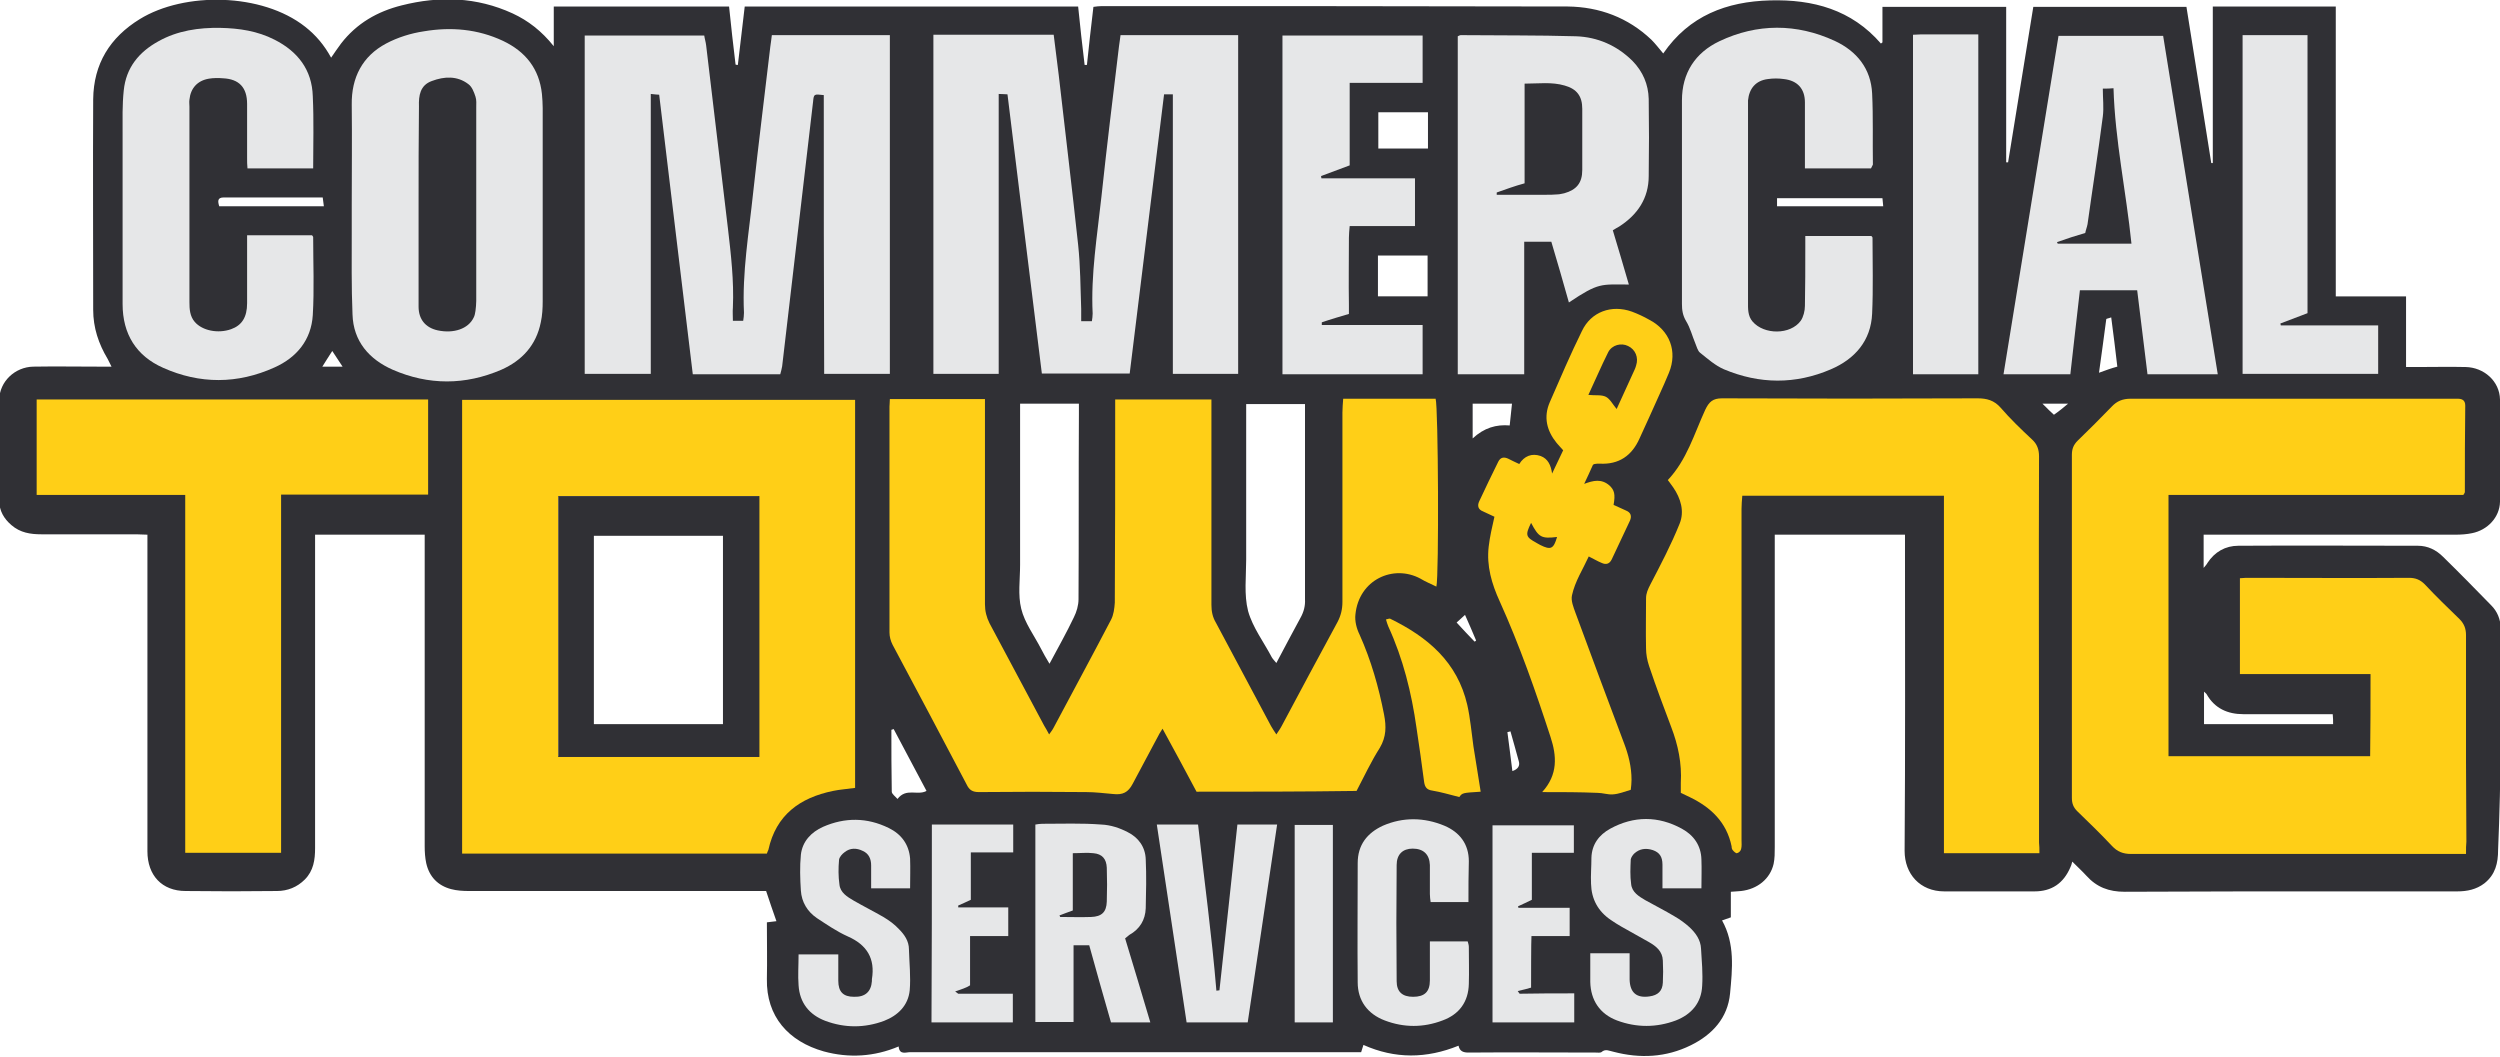 <?xml version="1.0" encoding="utf-8"?>
<!-- Generator: Adobe Illustrator 22.0.0, SVG Export Plug-In . SVG Version: 6.00 Build 0)  -->
<svg version="1.1" id="Layer_1" xmlns="http://www.w3.org/2000/svg" xmlns:xlink="http://www.w3.org/1999/xlink" x="0px" y="0px"
	 viewBox="0 0 654.6 276.8" style="enable-background:new 0 0 654.6 276.8;" xml:space="preserve">
<style type="text/css">
	.st0{fill:#303035;}
	.st1{fill:#E6E7E8;}
	.st2{fill:#ffcf17;}
</style>
<path class="st0" d="M654.9,166.5c0-0.7,0-1.4-0.1-2.1c-0.1-2.3-0.9-4.3-2.5-5.9c-4.2-4.3-8.3-8.5-12.6-12.7c-1.8-1.8-4-2.9-6.6-2.9
	c-15.7,0-31.3-0.1-47,0c-3.4,0-6.2,1.6-8.1,4.5c-0.2,0.4-0.5,0.7-1,1.3c0-3,0-5.7,0-8.7c1.2,0,2.2,0,3.2,0c20.9,0,41.8,0,62.7,0
	c1.5,0,3-0.1,4.4-0.4c4-0.8,7.2-4.1,7.3-8.2c0.2-8.9,0.2-17.8,0-26.8c-0.1-4.8-4.2-8.4-9-8.5c-4.2-0.1-8.4,0-12.6,0
	c-0.9,0-1.7,0-3,0c0-6.3,0-12.2,0-18.5c-6.3,0-12.2,0-18.4,0c0-25.4,0-50.6,0-75.9c-10.8,0-21.4,0-32.2,0c0,13.7,0,27.4,0,41
	c-0.1,0-0.3,0-0.4,0c-2.2-13.7-4.3-27.3-6.5-40.9c-13.6,0-26.8,0-40.1,0c-2.2,13.7-4.4,27.2-6.6,40.7c-0.2,0-0.3,0-0.5,0
	c0-13.6,0-27.2,0-40.7c-11,0-21.6,0-32.4,0c0,3.2,0,6.3,0,9.3c-0.1,0.1-0.3,0.2-0.4,0.3c-7.7-8.9-17.8-11.6-29-11.3
	c-11.4,0.3-21.2,4-28,13.9c-1.1-1.3-2-2.5-3.1-3.6c-6.1-5.8-13.6-8.6-21.9-8.7c-40.7-0.1-81.4-0.1-122.1-0.1c-0.7,0-1.3,0.1-2.1,0.2
	c-0.6,5.2-1.2,10.2-1.7,15.2c-0.2,0-0.4,0-0.6,0c-0.6-5.1-1.2-10.1-1.7-15.3c-29.2,0-58.1,0-87.3,0c-0.6,5.2-1.2,10.2-1.8,15.3
	c-0.2,0-0.4,0-0.6-0.1c-0.6-5.1-1.2-10.1-1.7-15.2c-15.4,0-30.5,0-45.9,0c0,3.4,0,6.7,0,10.4c-3.2-4-6.7-6.7-10.8-8.6
	c-9.4-4.3-19.1-4.6-29-2.1c-6.4,1.6-11.8,4.7-15.9,10c-0.9,1.2-1.7,2.4-2.6,3.7c-1.8-3.3-4-5.9-6.8-8.1c-11.3-8.9-31.6-9.2-43.3-2
	c-7.8,4.8-12.1,11.7-12.2,21c-0.1,18.4,0,36.8,0,55.1c0,4.7,1.4,8.9,3.8,12.9c0.3,0.6,0.6,1.2,1,2c-1.3,0-2.3,0-3.2,0
	c-5.8,0-11.6-0.1-17.3,0c-4.8,0.1-8.8,3.9-8.9,8.6c-0.1,8.8-0.1,17.7,0,26.5c0,2.6,1.2,4.7,3.2,6.4c2.3,2,5,2.4,7.8,2.4
	c8.3,0,16.6,0,24.9,0c0.9,0,1.8,0.1,2.9,0.1c0,1.3,0,2.4,0,3.4c0,26.5,0,53,0,79.5c0,6.3,3.8,10.4,10,10.4c8,0.1,15.9,0.1,23.9,0
	c2.8,0,5.3-1,7.3-3c2.3-2.3,2.7-5.2,2.7-8.2c0-26.3,0-52.5,0-78.8c0-1.1,0-2.2,0-3.3c9.7,0,19.1,0,28.7,0c0,1.3,0,2.5,0,3.6
	c0,26,0,52,0,78c0,1.5,0.1,3,0.4,4.4c0.8,3.6,3.1,5.9,6.5,6.8c1.5,0.4,3.1,0.5,4.7,0.5c24.9,0,49.9,0,74.8,0c1,0,2.1,0,3,0
	c0.9,2.8,1.8,5.3,2.7,7.9c-0.8,0.1-1.5,0.2-2.5,0.3c0,5.1,0.1,10,0,14.8c-0.2,9.9,5.7,16.4,14.9,19c6.6,1.8,13.2,1.4,19.6-1.3
	c0.2,2.3,1.9,1.5,3,1.5c38.5,0,77,0,115.5,0c0.9,0,1.7,0,2.6,0c0.2-0.7,0.4-1.2,0.6-1.9c8.3,3.7,16.5,3.6,24.9,0.2
	c0.3,1.5,1.3,1.8,2.6,1.8c11.1-0.1,22.2,0,33.3,0c0.5,0,1.2,0.1,1.5-0.1c1.1-1,2.1-0.3,3.2-0.1c6.9,1.8,13.7,1.5,20.2-1.7
	c5.7-2.8,9.7-7.2,10.3-13.6c0.6-6.4,1.3-13-2.1-19.1c0.8-0.3,1.5-0.5,2.3-0.8c0-2.3,0-4.4,0-6.7c1-0.1,1.9-0.1,2.7-0.2
	c4.3-0.5,7.6-3.2,8.5-7.1c0.3-1.4,0.3-2.9,0.3-4.4c0-26.2,0-52.3,0-78.5c0-1.1,0-2.2,0-3.3c11.6,0,22.7,0,34.1,0c0,1.2,0,2.3,0,3.3
	c0,26.5,0.1,53-0.1,79.5c0,6,4,10.6,10.4,10.6c7.9,0,15.8,0,23.6,0c4.5,0,7.6-2.1,9.4-6.3c0.2-0.4,0.3-0.7,0.5-1.5
	c1.4,1.4,2.6,2.5,3.7,3.7c2.7,3,5.9,4.2,10,4.2c18.8-0.1,37.6-0.1,56.4-0.1c10.2,0,20.5,0,30.7,0c2.6,0,5-0.5,7.1-2.1
	c2.9-2.3,3.6-5.3,3.6-8.8C654.9,204,654.9,185.3,654.9,166.5z M57.4,54c-0.4-1.3-0.5-2.3,1.2-2.3c8.6,0,17.1,0,25.9,0
	c0.1,0.8,0.2,1.5,0.3,2.3C75.5,54,66.5,54,57.4,54z M84.4,96c0.9-1.4,1.6-2.6,2.6-4.1c1,1.5,1.8,2.7,2.7,4.1
	C87.9,96,86.4,96,84.4,96z M198.6,198h-52.4v-68h52.4V198z M235,209.2c-0.5-0.6-1.5-1.3-1.5-1.9c-0.1-5.4-0.1-10.8-0.1-16.2
	c0.2-0.1,0.4-0.1,0.6-0.2c2.9,5.4,5.7,10.8,8.6,16.2C240.2,208.4,237.3,206.2,235,209.2z M282.4,156.9c0,1.6-0.5,3.3-1.2,4.7
	c-1.9,4-4.1,7.9-6.4,12.2c-0.9-1.5-1.6-2.7-2.2-3.9c-1.8-3.5-4.3-6.8-5.2-10.5c-0.9-3.6-0.3-7.6-0.3-11.5c0-12.9,0-25.9,0-38.8
	c0-1,0-2.1,0-3.4c5.3,0,10.1,0,15.4,0c0,1.1,0,2,0,2.9C282.4,124.7,282.5,140.8,282.4,156.9z M340.5,161.8
	c-2.1,3.8-4.1,7.7-6.3,11.8c-0.5-0.6-0.9-1-1.2-1.5c-2.1-4-5-7.8-6.2-12.1c-1.1-4.3-0.5-9-0.5-13.5c0-12.5,0-25,0-37.5
	c0-1,0-2.1,0-3.2c5.2,0,10.1,0,15.4,0c0,1.2,0,2.1,0,3.1c0,16,0,32,0,48C341.8,158.6,341.4,160.2,340.5,161.8z M373.8,77.6
	c-4.2,0-8.5,0-13,0c0-3.6,0-7.1,0-10.7c4.3,0,8.6,0,13,0C373.8,70.4,373.8,73.9,373.8,77.6z M373.9,38.9c-4.3,0-8.6,0-13,0
	c0-3.1,0-6.2,0-9.5c4.4,0,8.6,0,13,0C373.9,32.6,373.9,35.7,373.9,38.9z M386.1,168c-1.5-1.6-3.1-3.2-4.7-5c0.7-0.6,1.3-1.2,2.2-2
	c1.1,2.4,2,4.6,2.9,6.7C386.4,167.9,386.2,167.9,386.1,168z M385.6,114.8c0-3.4,0-6.2,0-9.1c3.5,0,6.8,0,10.3,0
	c-0.2,1.9-0.4,3.7-0.6,5.7C391.8,111.1,388.6,112,385.6,114.8z M396,201.9c-0.4-3.5-0.9-6.9-1.3-10.2c0.3-0.1,0.6-0.1,0.8-0.2
	c0.7,2.6,1.5,5.2,2.2,7.9C398,200.5,397.5,201.4,396,201.9z M465.3,54c0-0.8,0-1.4,0-2.1c9.2,0,18.3,0,27.6,0
	c0.1,0.7,0.1,1.3,0.2,2.1C483.8,54,474.7,54,465.3,54z M537.8,108.6c-0.8-0.7-1.7-1.6-3-2.9c2.4,0,4.3,0,6.7,0
	C540.2,106.8,539.1,107.7,537.8,108.6z M549.6,97.6c0.7-4.9,1.3-9.5,1.9-14c0-0.2,0.6-0.2,1.3-0.5c0.6,4.5,1.1,8.6,1.6,12.9
	C552.9,96.4,551.5,96.9,549.6,97.6z M610.9,189.6c-11.2,0-22.3,0-33.8,0c0-2.9,0-5.6,0-8.5c0.3,0.3,0.6,0.5,0.7,0.7
	c2.1,3.7,5.5,5.2,9.6,5.2c6.8,0,13.6,0,20.4,0c0.9,0,1.9,0,3,0C610.9,187.9,610.9,188.7,610.9,189.6z"/>
<g>
	<path class="st1" d="M215.7,24.9c-2.6-0.3-2.6-0.3-2.8,1.7c-2.7,23.1-5.4,46.2-8.1,69.3c-0.1,0.7-0.3,1.3-0.5,2.1
		c-7.6,0-15.1,0-22.9,0c-2.9-24.4-5.9-48.6-8.8-73.2c-0.4,0-1.2-0.1-2.2-0.2c0,24.5,0,48.7,0,73.3c-5.9,0-11.5,0-17.3,0
		c0-29.4,0-58.9,0-88.6c10.3,0,20.6,0,31.3,0c0.1,0.8,0.4,1.7,0.5,2.6c1.9,16,3.8,32,5.7,47.9c0.8,6.9,1.6,13.7,1.3,20.7
		c-0.1,1.1,0,2.2,0,3.5c1,0,1.8,0,2.7,0c0.1-0.7,0.2-1.4,0.2-2.1c-0.5-10.6,1.3-20.9,2.4-31.4c1.4-12.8,3-25.5,4.5-38.3
		c0.1-0.9,0.3-1.9,0.4-3c10.3,0,20.5,0,30.9,0c0,29.5,0,59,0,88.7c-5.7,0-11.4,0-17.2,0C215.7,73.6,215.7,49.3,215.7,24.9z"/>
	<path class="st1" d="M244.4,9.1c10.6,0,20.9,0,31.5,0c0.4,3.5,0.9,6.9,1.3,10.4c1.7,14.9,3.5,29.7,5.1,44.6
		c0.6,5.6,0.6,11.2,0.8,16.8c0,1,0,2.1,0,3.2c1.1,0,1.9,0,2.8,0c0.1-0.7,0.2-1.3,0.2-2c-0.5-10.3,1.2-20.4,2.3-30.6
		c1.4-13.1,3-26.2,4.6-39.4c0.1-0.9,0.3-1.9,0.4-2.9c10.3,0,20.4,0,30.8,0c0,29.5,0,59.1,0,88.7c-5.7,0-11.3,0-17.1,0
		c0-24.4,0-48.7,0-73.2c-1,0-1.7,0-2.3,0c-3,24.4-6,48.7-9,73.1c-7.7,0-15.2,0-23,0c-3-24.3-6-48.5-9-73.1c-0.5,0-1.3-0.1-2.3-0.1
		c0,24.6,0,48.8,0,73.3c-5.8,0-11.4,0-17.1,0C244.4,68.4,244.4,38.9,244.4,9.1z"/>
	<path class="st1" d="M92.1,53.6c0-8.7,0.1-17.5,0-26.2c-0.1-7.1,2.8-12.7,9-16c3-1.6,6.5-2.7,9.9-3.2c7.1-1.2,14.1-0.6,20.7,2.5
		c5.9,2.8,9.5,7.3,10.2,13.9c0.1,1.2,0.2,2.4,0.2,3.7c0,16.9,0,33.8,0,50.6c0,1.8-0.1,3.7-0.5,5.5c-1.2,6-4.9,10-10.3,12.4
		c-9.5,4.1-19.1,4.1-28.5,0c-6.1-2.7-10.3-7.4-10.5-14.5c-0.3-7.2-0.2-14.5-0.2-21.8C92.1,58.1,92.1,55.9,92.1,53.6z M109.6,53.3
		c0,0.7,0,1.4,0,2.1c0,8.3,0,16.6,0,24.9c0,3.3,1.8,5.5,5,6.2c4.2,0.9,8-0.4,9.4-3.3c0.3-0.5,0.4-1.2,0.5-1.8
		c0.1-0.9,0.2-1.7,0.2-2.6c0-16.9,0-33.8,0-50.6c0-1,0.1-2-0.2-2.9c-0.4-1.2-0.9-2.6-1.9-3.3c-2.9-2.2-6.3-2-9.5-0.8
		c-3.1,1.1-3.5,3.8-3.4,6.7C109.6,36.4,109.6,44.9,109.6,53.3z"/>
	<path class="st1" d="M580.7,98c-6.2,0-12.2,0-18.4,0c-0.9-7.3-1.8-14.5-2.7-22c-4.9,0-9.9,0-15,0c-0.8,7.3-1.7,14.5-2.5,22
		c-5.9,0-11.5,0-17.5,0c4.8-29.6,9.6-59,14.4-88.6c9,0,18,0,27.4,0C571.1,38.7,575.9,68.2,580.7,98z M550.6,23.2c0,2.6,0.3,5,0,7.3
		c-1.2,9.4-2.7,18.8-4,28.2c-0.2,1-0.4,1.3-0.6,2.3c-1.8,0.5-5.5,1.7-7.4,2.4c0.1,0.1,0.1,0.3,0.2,0.4c6.4,0,12.8,0,19.3,0
		c-1.4-13.7-4.3-27-4.7-40.7C552.5,23.2,551.8,23.2,550.6,23.2z"/>
	<path class="st1" d="M489.9,44.1c-5.7,0-11.3,0-17.3,0c0-1.1,0-2,0-2.9c0-4.8,0-9.6,0-14.4c0-3.6-2-5.7-5.5-6.1
		c-1.4-0.2-2.8-0.2-4.2,0c-3.2,0.4-4.9,2.5-5.2,5.6c0,0.6,0,1.2,0,1.8c0,17,0,33.9,0,50.9c0,1.8-0.1,3.7,1.2,5.2
		c3,3.5,9.9,3.5,12.6-0.2c0.7-1,1.1-2.6,1.1-3.9c0.1-5.1,0.1-10.1,0.1-15.2c0-1,0-1.9,0-3.1c5.8,0,11.5,0,17.3,0
		c0.1,0.1,0.3,0.3,0.3,0.4c0,6.6,0.2,13.3-0.1,19.9c-0.3,7.1-4.5,11.9-10.8,14.6c-9.3,4-18.7,3.9-28,0c-2.3-1-4.2-2.7-6.2-4.3
		c-0.7-0.5-0.9-1.6-1.3-2.5c-0.8-1.9-1.3-4-2.4-5.8c-0.9-1.5-1.1-2.9-1.1-4.5c0-17.8,0-35.5,0-53.3c0-7.2,3.5-12.5,9.8-15.5
		c9.9-4.7,20.2-4.7,30.2-0.1c5.8,2.7,9.5,7.3,9.8,13.8c0.3,6.2,0.1,12.4,0.2,18.6C490.2,43.6,490,43.8,489.9,44.1z"/>
	<path class="st1" d="M82,44.1c-5.9,0-11.5,0-17.2,0c-0.1-1-0.1-1.8-0.1-2.7c0-4.7,0-9.4,0-14.2c0-4.3-2.1-6.5-6.3-6.7
		c-1.2-0.1-2.5-0.1-3.7,0.1c-3,0.5-4.8,2.5-5.1,5.5c-0.1,0.6,0,1.2,0,1.8c0,17.1,0,34.1,0,51.2c0,1.8,0.1,3.7,1.4,5.2
		c2,2.3,6.1,3.1,9.5,1.9c2.8-1,4.2-3.1,4.2-6.8c0-5.8,0-11.7,0-17.8c5.8,0,11.4,0,17,0c0.1,0.2,0.3,0.3,0.3,0.5
		c0,6.8,0.3,13.7-0.1,20.4c-0.4,6.5-4.2,11.1-10,13.7c-9.7,4.4-19.6,4.4-29.2,0.1c-7-3.1-10.6-8.8-10.6-16.7c0-14.9,0-29.7,0-44.6
		c0-3.8-0.1-7.5,0.3-11.3c0.6-6,4-10.1,9.1-12.9c5-2.8,10.6-3.6,16.2-3.5c4.9,0.1,9.7,0.8,14.2,3.1c6.1,3.1,9.8,7.9,10,14.8
		C82.2,31.6,82,37.7,82,44.1z"/>
	<path class="st1" d="M426.5,74.5c-7.3,0-7.8-0.6-15.7,4.7c-1.5-5.3-3-10.6-4.6-15.9c-2.3,0-4.5,0-7.1,0c0,11.5,0,23,0,34.7
		c-6,0-11.6,0-17.4,0c0-29.6,0-59.1,0-88.5c0.3-0.1,0.5-0.3,0.8-0.3c10.1,0.1,20.1,0,30.2,0.3c5.6,0.2,10.7,2.4,14.8,6.5
		c2.7,2.8,4.1,6.1,4.2,9.9c0.1,6.7,0.1,13.5,0,20.2c0,5.8-2.9,10.1-7.7,13.2c-0.5,0.3-1.1,0.6-1.7,1C423.7,65,425.1,69.6,426.5,74.5
		z M391.9,50.4c0,0.2,0,0.4,0,0.6c4.3,0,8.5,0,12.8,0c1,0,2.1,0,3.1-0.1c0.6,0,1.2-0.2,1.8-0.3c3.2-0.9,4.7-2.7,4.7-6.1
		c0-5.3,0-10.7,0-16c0-3.3-1.4-5.2-4.6-6.1c-3.4-1-6.9-0.5-10.5-0.5c0,8.9,0,17.4,0,26.1C396.6,48.7,394.2,49.6,391.9,50.4z"/>
	<path class="st1" d="M372.5,21.7c-6.4,0-12.6,0-19.1,0c0,7.3,0,14.4,0,21.6c-2.7,1-5.1,1.9-7.5,2.8c0,0.2,0.1,0.4,0.1,0.6
		c8.1,0,16.3,0,24.5,0c0,4.3,0,8.3,0,12.5c-5.7,0-11.3,0-17.1,0c-0.1,1.2-0.2,2.1-0.2,3c0,5.9-0.1,11.7,0,17.6c0,1.7,0,1.7,0,2.4
		c-1.4,0.4-5.4,1.6-7.1,2.2c0,0.3,0,0.4,0,0.7c8.7,0,17.4,0,26.4,0c0,4.4,0,8.6,0,12.9c-12.2,0-24.4,0-36.7,0c0-29.6,0-59.1,0-88.7
		c12.3,0,24.4,0,36.7,0C372.5,13.4,372.5,17.5,372.5,21.7z"/>
	<path class="st1" d="M622.7,85.2c0,4.4,0,8.4,0,12.7c-11.8,0-23.6,0-35.5,0c0-29.5,0-59,0-88.7c5.7,0,11.2,0,17,0
		c0,24.3,0,48.4,0,72.8c-2.3,0.9-4.7,1.8-7.1,2.7c0,0.2,0.1,0.3,0.1,0.5C605.6,85.2,614,85.2,622.7,85.2z"/>
	<path class="st1" d="M518,98c-5.7,0-11.3,0-17.1,0c0-29.6,0-59.2,0-88.9c0.8,0,1.5-0.1,2.2-0.1c4.9,0,9.8,0,14.9,0
		C518,38.7,518,68.2,518,98z"/>
</g>
<g>
	<path class="st2" d="M645.7,223.6c-1.5,0-2.4,0-3.4,0c-28.1,0-56.2,0-84.3,0c-2.1,0-3.6-0.6-5-2.1c-2.9-3.1-6-6.1-9.1-9.1
		c-1-1-1.4-2-1.4-3.5c0-29.9,0-59.9,0-89.8c0-1.5,0.4-2.6,1.5-3.7c3-2.9,6-5.9,8.9-8.9c1.4-1.5,2.9-2.1,5-2.1c26.2,0,52.3,0,78.5,0
		c2.4,0,4.7,0,7.1,0c1.2,0,2,0.4,2,1.8c-0.1,7.5-0.1,15-0.1,22.6c0,0.2-0.1,0.3-0.4,0.8c-25.6,0-51.3,0-77.2,0c0,23,0,45.6,0,68.4
		c17.5,0,34.9,0,52.8,0c0.1-7.1,0.1-14.1,0.1-21.5c-11.5,0-22.8,0-34.2,0c0-8.5,0-16.7,0-25.1c0.9-0.1,1.9-0.1,2.8-0.1
		c13.8,0,27.7,0.1,41.5,0c1.7,0,2.9,0.5,4.1,1.7c2.9,3.1,6,6.1,9.1,9.1c1.2,1.2,1.7,2.5,1.7,4.2c0,11,0,22.1,0,33.1
		c0,7,0.1,14,0.1,21C645.7,221.3,645.7,222.2,645.7,223.6z"/>
	<path class="st2" d="M121,223.5c0-39.7,0-79.1,0-118.8c34.3,0,68.6,0,102.9,0c0,33.9,0,67.6,0,101.6c-2,0.3-3.9,0.4-5.8,0.8
		c-8.7,1.8-14.9,6.3-16.9,15.4c-0.1,0.3-0.3,0.6-0.4,1C174.3,223.5,147.9,223.5,121,223.5z M198.8,129.9c-17.8,0-35.2,0-52.6,0
		c0,22.8,0,45.4,0,68.3c17.6,0,35,0,52.6,0C198.8,175.2,198.8,152.6,198.8,129.9z"/>
	<path class="st2" d="M313.3,207.3c-2.9-5.5-5.8-10.8-8.9-16.5c-0.6,0.9-1,1.6-1.4,2.4c-2.1,4-4.3,8-6.4,12c-1.2,2.3-2.6,3-5.2,2.7
		c-2.3-0.2-4.7-0.5-7-0.5c-9.4-0.1-18.7-0.1-28.1,0c-1.6,0-2.5-0.5-3.2-2c-6.4-12.2-12.9-24.4-19.4-36.6c-0.5-1-0.8-2.1-0.8-3.2
		c0-19.7,0-39.4,0-59.1c0-0.6,0.1-1.2,0.1-2c8.2,0,16.3,0,24.9,0c0,1,0,2,0,3c0,16.9,0,33.8,0,50.7c0,1.8,0.4,3.4,1.2,5
		c4.8,8.9,9.5,17.9,14.3,26.8c0.4,0.7,0.8,1.3,1.3,2.3c0.5-0.7,0.9-1.2,1.2-1.8c5-9.4,10.1-18.8,15-28.2c0.7-1.3,0.9-3,1-4.5
		c0.1-16.5,0.1-33.1,0.1-49.6c0-1.1,0-2.2,0-3.6c8.5,0,16.6,0,25.2,0c0,1,0,2,0,3.1c0,16.9,0,33.8,0,50.7c0,1.7,0.3,3.2,1.2,4.7
		c4.8,9,9.6,18,14.4,27c0.4,0.7,0.8,1.3,1.4,2.2c0.6-0.9,1.1-1.6,1.5-2.4c4.8-9,9.6-18,14.5-27c0.9-1.7,1.3-3.4,1.3-5.3
		c0-16.5,0-33.1,0-49.6c0-1.1,0.1-2.2,0.2-3.6c8.2,0,16.2,0,24.2,0c0.7,2.1,0.9,46.4,0.2,49.2c-1.4-0.7-2.9-1.3-4.2-2.1
		c-7.1-3.8-16.1,0.3-17,9.4c-0.2,1.7,0.3,3.7,1.1,5.3c3,6.7,5,13.7,6.4,20.9c0.6,3.1,0.6,5.8-1.1,8.7c-2.3,3.6-4.1,7.5-6.1,11.3
		C340.9,207.3,327.1,207.3,313.3,207.3z"/>
	<path class="st2" d="M534,223.4c-8.5,0-16.6,0-25,0c0-31.3,0-62.4,0-93.6c-17.7,0-35.1,0-52.8,0c-0.1,1.2-0.2,2.4-0.2,3.5
		c0,28.9,0,57.8,0,86.6c0,0.8,0.1,1.6-0.1,2.4c-0.1,0.5-0.6,1-1.1,1.1c-0.2,0.1-0.8-0.4-1.1-0.8c-0.2-0.2-0.3-0.6-0.3-1
		c-1.3-6.3-5.4-10.2-11-12.9c-0.7-0.3-1.4-0.7-2.3-1.1c0-0.9,0-1.7,0-2.6c0.3-5.1-0.7-9.9-2.5-14.6c-2-5.3-4-10.6-5.8-16
		c-0.5-1.5-0.8-3.1-0.8-4.6c-0.1-4.4,0-8.7,0-13.1c0-1.4,0.5-2.4,1.1-3.6c2.7-5.2,5.5-10.5,7.7-16c1.3-3.2,0.3-6.6-1.7-9.5
		c-0.4-0.6-0.9-1.2-1.4-1.9c5-5.3,6.9-12.1,9.8-18.4c1-2.1,2-3,4.4-3c22.3,0.1,44.6,0.1,66.9,0c2.4,0,4.3,0.5,6,2.4
		c2.6,3,5.4,5.7,8.3,8.4c1.3,1.2,1.8,2.6,1.8,4.4c-0.1,29,0,57.9,0,86.9c0,4.7,0,9.5,0,14.2C534,221.5,534,222.3,534,223.4z"/>
	<path class="st2" d="M48.5,129.6c-13.2,0-26,0-38.9,0c0-8.4,0-16.6,0-25c34.2,0,68.3,0,102.5,0c0,8.2,0,16.4,0,24.9
		c-12.7,0-25.5,0-38.5,0c0,31.4,0,62.5,0,93.8c-8.4,0-16.6,0-25.1,0C48.5,192.3,48.5,161.2,48.5,129.6z"/>
	<path class="st2" d="M403.8,207.4c4.2-4.6,3.8-9.5,2.2-14.4c-3.9-12-8.1-24-13.3-35.5c-2.1-4.6-3.5-9.3-2.9-14.4
		c0.3-2.6,0.9-5.1,1.5-7.8c-0.9-0.4-1.9-0.9-3-1.4c-1.3-0.5-1.5-1.5-1-2.6c1.6-3.5,3.3-6.9,5-10.4c0.6-1.2,1.5-1.3,2.6-0.8
		c0.9,0.5,1.9,0.9,2.9,1.4c1.3-2.1,3.3-2.9,5.6-2.1c1.9,0.7,2.7,2.4,3,4.6c1-2,1.9-4.1,2.9-6.1c-0.6-0.7-1.2-1.3-1.7-1.9
		c-2.6-3.2-3.5-6.8-1.8-10.7c2.7-6.2,5.4-12.5,8.4-18.6c2.4-5.1,7.8-7,13.1-5.1c1.6,0.6,3.1,1.3,4.5,2.1c5.4,2.8,7.5,8.3,5.2,13.9
		c-1.6,3.9-3.4,7.6-5.1,11.5c-0.9,1.9-1.7,3.8-2.6,5.7c-2,4.5-5.4,6.9-10.5,6.6c-0.4,0-0.9,0-1.3,0.1c-0.1,0-0.2,0.1-0.4,0.2
		c-0.7,1.6-1.5,3.3-2.3,5c2.4-0.9,4.5-1.4,6.6,0.4c1.3,1.2,1.6,2.3,1.1,5.1c1.1,0.5,2.2,1,3.3,1.5c1.2,0.5,1.5,1.4,1,2.6
		c-1.6,3.4-3.2,6.8-4.8,10.2c-0.6,1.2-1.5,1.4-2.6,0.9c-1-0.4-2-1-3.4-1.7c-1.5,3.3-3.6,6.5-4.4,10.2c-0.3,1.4,0.4,3.1,0.9,4.5
		c4.2,11.4,8.4,22.7,12.7,34.1c1.2,3.1,2,6.3,2,9.7c0,0.9-0.1,1.7-0.2,2.6c-1.7,0.5-3.1,1.1-4.7,1.2c-1.3,0.1-2.7-0.4-4-0.4
		C413.6,207.4,409,207.4,403.8,207.4z M415.9,103.4c1.8,0.2,3.4-0.1,4.6,0.5c1.1,0.6,1.8,2,2.8,3.2c1.4-3.1,2.8-6.1,4.2-9.2
		c0.3-0.7,0.7-1.4,0.9-2.2c0.7-2.1-0.2-4.2-2.1-5.1c-1.8-0.9-4.2-0.3-5.2,1.6C419.2,96,417.6,99.8,415.9,103.4z M400.9,136.9
		c-1.6,3.3-1.4,3.7,1.5,5.3c0.3,0.2,0.6,0.3,0.9,0.5c2.8,1.4,3.5,1,4.4-2.1C403.6,141.1,402.9,140.7,400.9,136.9z"/>
	<path class="st2" d="M387.7,207.3c-4.8,0.3-4.8,0.3-5.6,1.4c-2.4-0.6-4.7-1.3-7.1-1.7c-1.4-0.2-1.9-0.9-2.1-2.2
		c-0.6-4.7-1.3-9.5-2-14.2c-1.3-9.2-3.5-18.1-7.4-26.6c-0.2-0.5-0.4-1.1-0.6-1.8c0.5-0.1,0.9-0.3,1.1-0.2
		c9.8,4.8,17.6,11.3,20.2,22.6c0.8,3.6,1.1,7.2,1.6,10.8C386.4,199.3,387.1,203.3,387.7,207.3z"/>
</g>
<g>
	<path class="st1" d="M294.6,245.7c2.2,7.3,4.4,14.5,6.6,22c-3.5,0-6.7,0-10.3,0c-1.9-6.6-3.8-13.3-5.7-20.2c-1.3,0-2.6,0-4.1,0
		c0,6.7,0,13.3,0,20.1c-3.4,0-6.6,0-10,0c0-17.2,0-34.3,0-51.7c0.6-0.1,1.2-0.2,1.8-0.2c5.2,0,10.3-0.2,15.5,0.2
		c2.4,0.1,4.8,0.9,6.9,2c2.8,1.4,4.6,3.9,4.7,7.1c0.2,4.3,0.1,8.6,0,12.8c-0.1,3.1-1.6,5.5-4.3,7C295.3,245.1,295,245.4,294.6,245.7
		z M277.4,239.7c0.1,0.1,0.1,0.2,0.2,0.4c2.7,0,5.4,0.1,8.1,0c2.8-0.1,4-1.3,4.1-4c0.1-3,0.1-5.9,0-8.9c-0.1-2.3-1.2-3.6-3.5-3.8
		c-1.7-0.2-3.4,0-5.4,0c0,5.2,0,10.1,0,15C279.7,238.8,278.5,239.3,277.4,239.7z"/>
	<path class="st1" d="M445.5,232.6c-3.4,0-6.6,0-10.2,0c0-2.1,0-4.1,0-6.2c0-2.1-0.8-3.2-2.5-3.8c-1.8-0.6-3.5-0.4-4.9,0.9
		c-0.4,0.4-0.8,1-0.9,1.5c-0.1,2.2-0.2,4.4,0.1,6.5c0.2,2.1,2,3.2,3.7,4.2c2.5,1.4,5.1,2.7,7.6,4.2c1.4,0.8,2.8,1.8,4,2.9
		c1.6,1.5,2.9,3.3,3,5.6c0.2,3.2,0.5,6.5,0.3,9.7c-0.2,4.5-2.8,7.5-6.9,9.1c-5.1,1.9-10.3,1.9-15.4,0c-4.5-1.7-6.9-5.3-7-10.1
		c0-2.4,0-4.7,0-7.5c1.8,0,3.4,0,5,0c1.6,0,3.3,0,5.3,0c0,2.4,0,4.7,0,6.9c0.1,3.4,1.8,4.9,5.2,4.4c2.2-0.3,3.4-1.4,3.5-3.6
		c0.1-1.9,0.1-3.8,0-5.8c-0.1-2.4-1.7-3.7-3.6-4.8c-2.4-1.4-4.9-2.7-7.3-4.1c-0.9-0.5-1.8-1.1-2.7-1.7c-3.4-2.3-5.1-5.5-5.2-9.5
		c-0.1-2.3,0.1-4.5,0.1-6.8c0.1-3.5,2-6,4.9-7.6c6.2-3.4,12.6-3.4,18.8,0c3.1,1.7,5,4.4,5.1,8C445.6,227.6,445.5,230.1,445.5,232.6z
		"/>
	<path class="st1" d="M238.3,232.6c-3.4,0-6.6,0-10.2,0c0-2,0-4,0-6c0-1.7-0.6-3.1-2.2-3.8c-1.6-0.8-3.3-0.8-4.7,0.3
		c-0.7,0.5-1.4,1.3-1.5,2c-0.2,2.2-0.2,4.4,0.1,6.5c0.2,2.1,2,3.2,3.7,4.2c2.6,1.5,5.2,2.8,7.8,4.3c1.5,0.9,2.9,1.9,4.1,3.2
		c1.4,1.4,2.6,3.1,2.6,5.3c0.1,3.6,0.5,7.2,0.2,10.7c-0.4,4-3.1,6.6-6.7,8c-5.1,1.9-10.3,1.9-15.4,0c-4.2-1.6-6.7-4.7-7-9.3
		c-0.2-2.6,0-5.2,0-8.1c3.5,0,6.8,0,10.4,0c0,2.4,0,4.7,0,6.9c0,2.9,1.3,4.2,4.1,4.2c2.9,0.1,4.5-1.3,4.7-4.1c0-0.2,0-0.4,0-0.5
		c0.9-5.4-1.3-9-6.3-11.2c-2.9-1.3-5.5-3.1-8.1-4.8c-2.5-1.7-4-4.2-4.2-7.2c-0.2-3.1-0.3-6.3,0-9.4c0.4-3.5,2.7-5.9,5.8-7.3
		c5.7-2.5,11.5-2.5,17.2,0.3c3.3,1.6,5.3,4.3,5.6,8C238.4,227.4,238.3,229.9,238.3,232.6z"/>
	<path class="st1" d="M384.5,236.2c-3.5,0-6.6,0-9.9,0c-0.1-0.7-0.2-1.4-0.2-2.1c0-2.5,0-5.1,0-7.6c-0.1-2.8-1.7-4.3-4.5-4.3
		c-2.6,0-4.2,1.5-4.2,4.3c-0.1,10.1-0.1,20.3,0,30.4c0,2.8,1.5,4.1,4.3,4.1c3,0,4.4-1.3,4.4-4.3c0-3.3,0-6.6,0-10.2
		c3.3,0,6.5,0,9.9,0c0.1,0.4,0.3,0.9,0.3,1.4c0,3.2,0.1,6.5,0,9.7c-0.1,4.7-2.5,8-6.9,9.6c-5,1.9-10.1,1.9-15.1,0
		c-4.5-1.7-7.1-5.2-7.1-10c-0.1-10.4,0-20.8,0-31.2c0-4.8,2.5-7.9,6.6-9.8c5.3-2.3,10.8-2.2,16.1,0c4,1.7,6.4,4.8,6.4,9.3
		C384.5,229.1,384.5,232.5,384.5,236.2z"/>
	<path class="st1" d="M324,215.9c3.6,0,6.9,0,10.4,0c-2.6,17.4-5.1,34.5-7.7,51.8c-5.4,0-10.6,0-16,0c-2.6-17.2-5.2-34.4-7.8-51.8
		c3.7,0,7.1,0,10.8,0c1.6,14.5,3.6,29,4.8,43.5c0.3,0,0.5-0.1,0.8-0.1C320.9,245,322.4,230.6,324,215.9z"/>
	<path class="st1" d="M244,215.9c7.2,0,14.1,0,21.3,0c0,2.4,0,4.7,0,7.3c-3.7,0-7.2,0-11.1,0c0,4.3,0,8.3,0,12.4
		c-1.3,0.6-2.3,1.1-3.3,1.5c0,0.2,0,0.3,0,0.5c4.3,0,8.7,0,13.1,0c0,2.7,0,4.9,0,7.5c-3.2,0-6.4,0-10,0c0,2.4,0,4.5,0,6.5
		c0,0.8,0,1.6,0,2.4c0,1.4,0,2,0,4c-1.1,0.7-2.2,1-3.9,1.6c0.3,0.2,0.5,0.4,0.8,0.6c4.7,0,9.4,0,14.3,0c0,2.6,0,5,0,7.5
		c-7.1,0-14.1,0-21.3,0C244,250.4,244,233.2,244,215.9z"/>
	<path class="st1" d="M412.2,260.1c0,2.9,0,5.1,0,7.6c-7.1,0-14.2,0-21.4,0c0-17.2,0-34.3,0-51.6c7,0,14.1,0,21.3,0
		c0,2.3,0,4.6,0,7.2c-3.7,0-7.2,0-11,0c0,4.3,0,8.3,0,12.3c-1.3,0.6-2.4,1.2-3.6,1.7c0,0.1,0,0.3,0.1,0.4c4.4,0,8.8,0,13.4,0
		c0,2.5,0,4.8,0,7.4c-3.2,0-6.6,0-10,0c-0.1,1.2-0.1,11.7-0.1,13.5c-1,0.3-1.8,0.5-3.5,0.9c0.2,0.2,0.3,0.5,0.5,0.7
		C402.7,260.1,407.4,260.1,412.2,260.1z"/>
	<path class="st1" d="M349,267.7c-3.3,0-6.5,0-10,0c0-17.2,0-34.3,0-51.7c3.3,0,6.5,0,10,0C349,233.2,349,250.3,349,267.7z"/>
</g>
<path class="st0" d="M198.8,129.9c0,22.8,0,45.4,0,68.3c-17.6,0-35,0-52.6,0c0-22.9,0-45.5,0-68.3
	C163.6,129.9,181,129.9,198.8,129.9z M155.5,189.6c11.4,0,22.5,0,33.8,0c0-16.6,0-32.9,0-49.3c-11.4,0-22.5,0-33.8,0
	C155.5,156.8,155.5,173.1,155.5,189.6z"/>
</svg>
